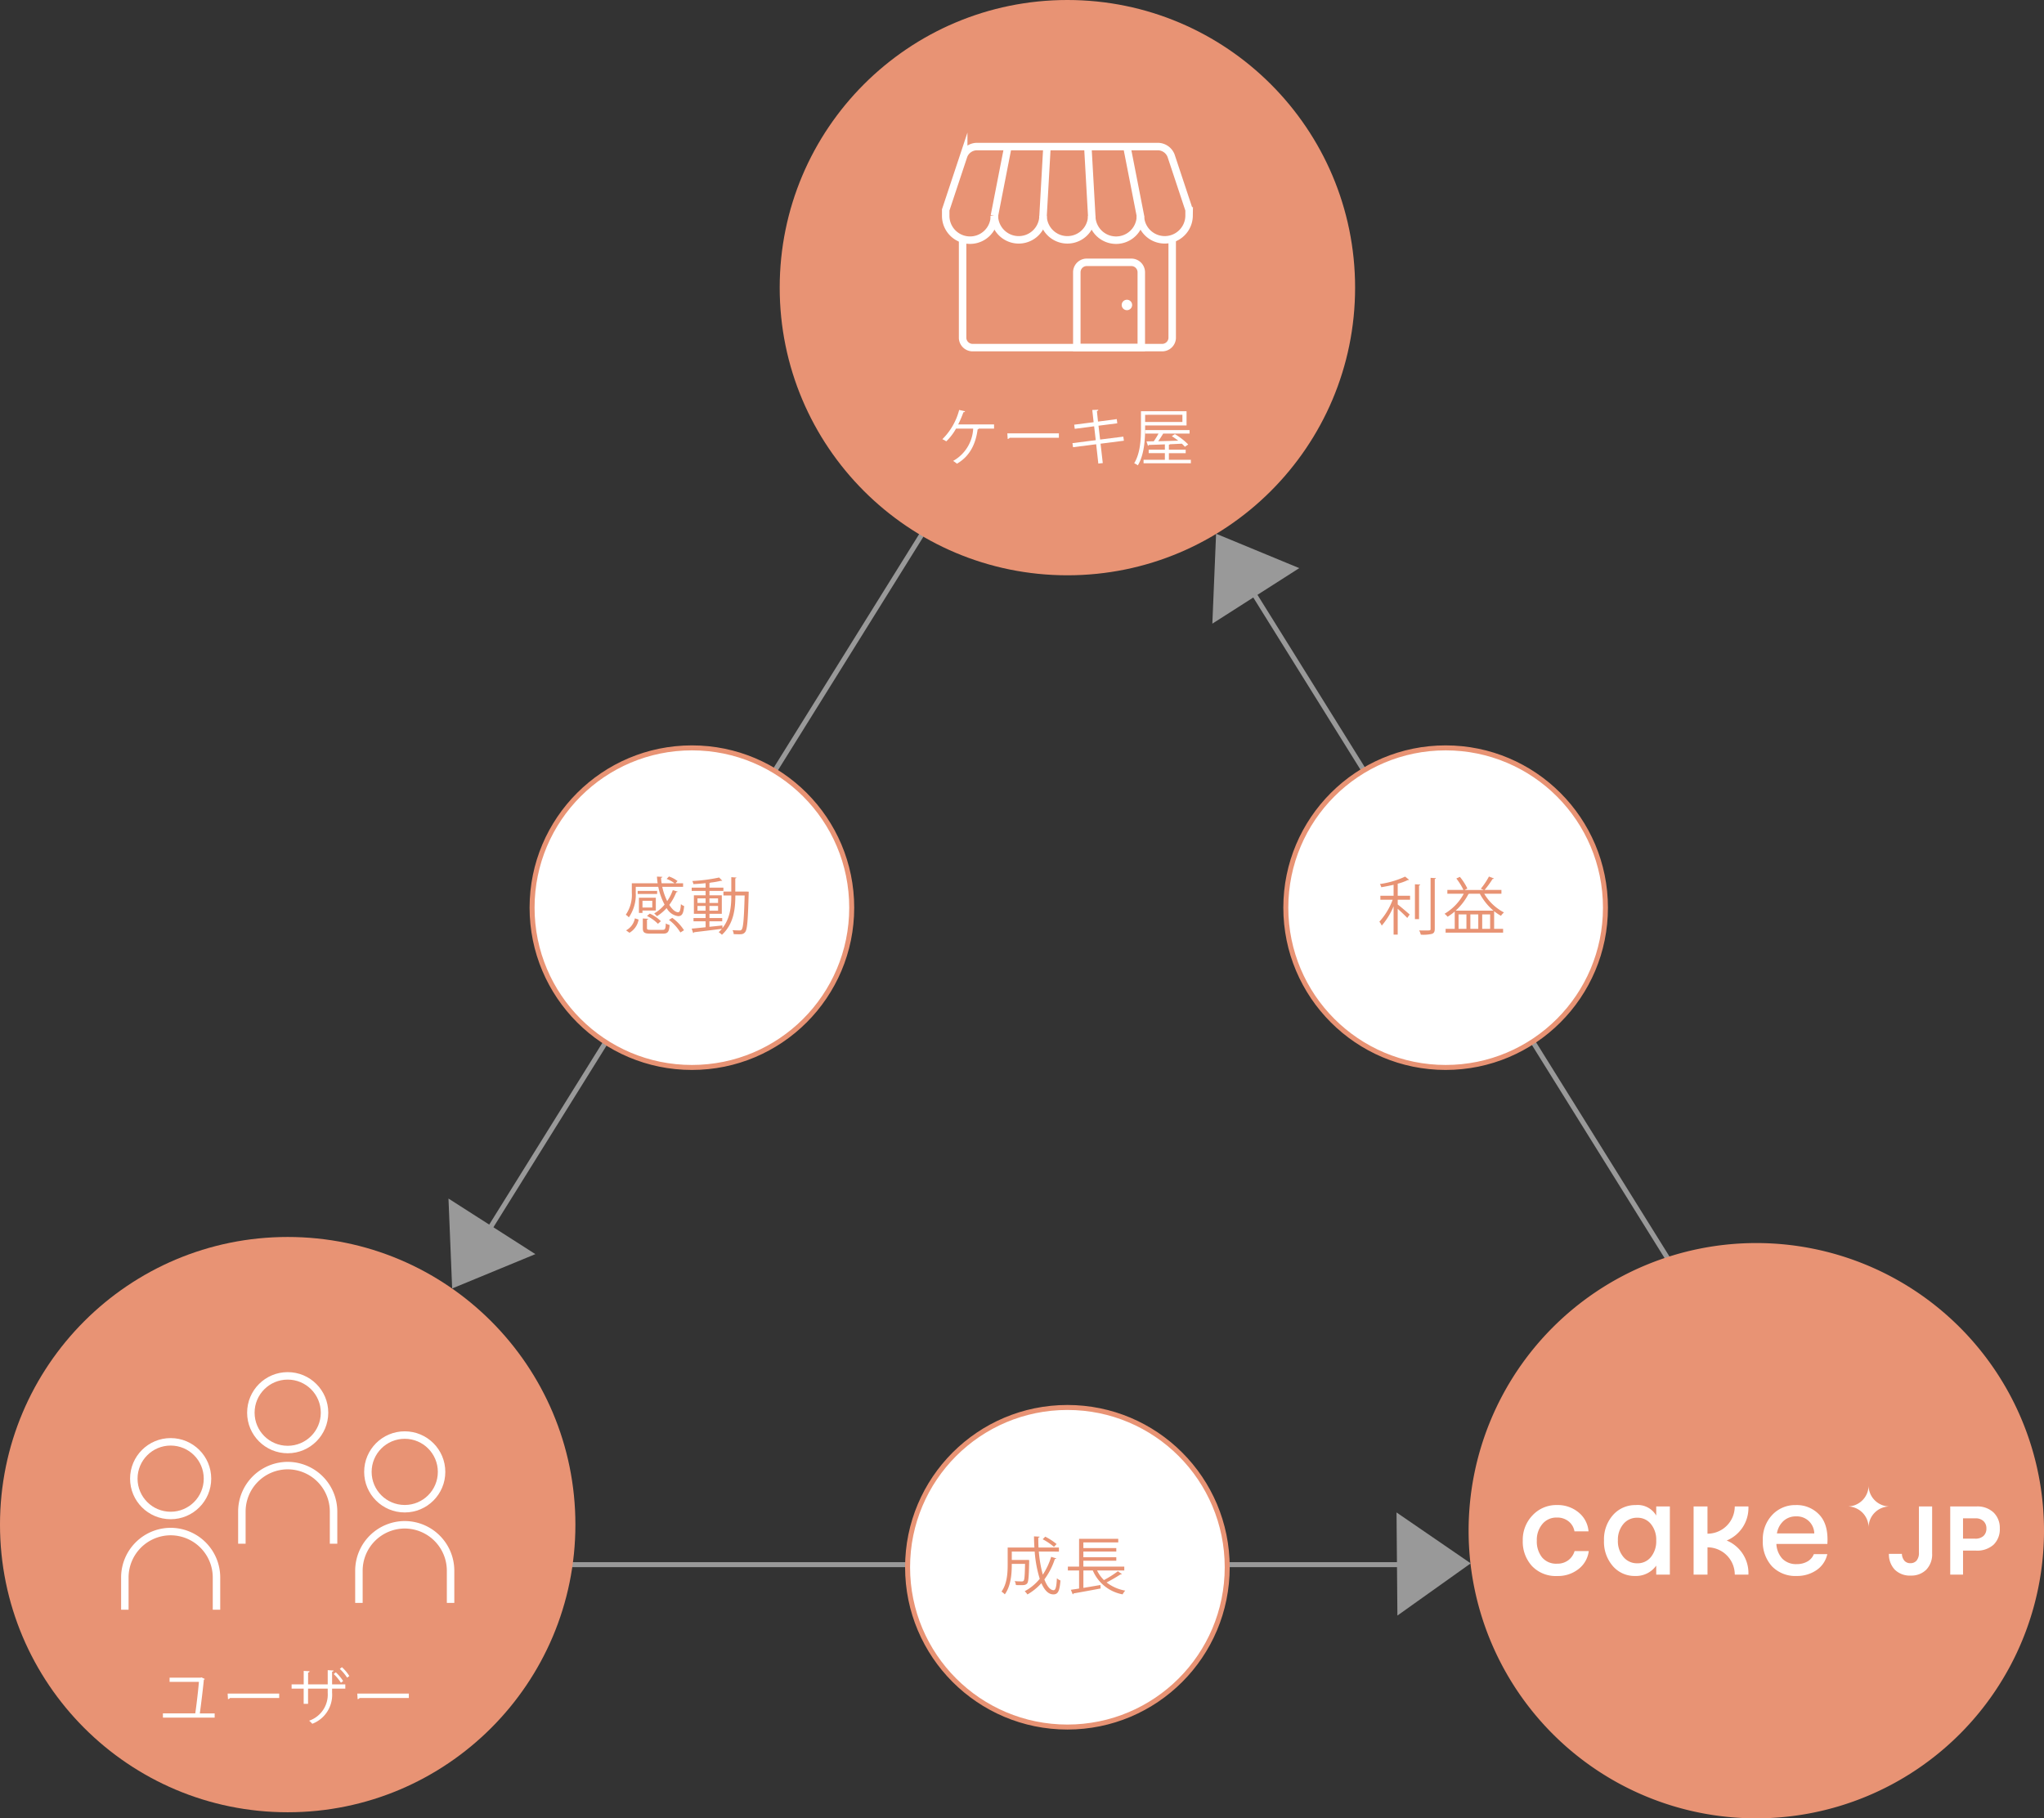 <svg xmlns="http://www.w3.org/2000/svg" width="410.221" height="365" viewBox="0 0 410.221 365">
  <rect x="0" y="0" width="410.221" height="365" fill="#333333" stroke="none"/>
  <g id="グループ_152" data-name="グループ 152" transform="translate(-193 -2793)">
    <line id="線_1" data-name="線 1" x1="91.007" y1="146.188" transform="translate(438.745 2902.707)" fill="none" stroke="#999" stroke-miterlimit="10" stroke-width="1"/>
    <line id="線_2" data-name="線 2" x2="230.708" transform="translate(249.277 3107.079)" fill="none" stroke="#999" stroke-miterlimit="10" stroke-width="1"/>
    <line id="線_3" data-name="線 3" x1="120.561" y2="193.661" transform="translate(287.064 2852.718)" fill="none" stroke="#999" stroke-miterlimit="10" stroke-width="1"/>
    <g id="グループ_97" data-name="グループ 97" transform="translate(487.742 3042.521)">
      <path id="パス_563" data-name="パス 563" d="M57.74,0A57.74,57.74,0,1,1,0,57.74,57.74,57.74,0,0,1,57.74,0Z" fill="#e89374"/>
    </g>
    <g id="グループ_103" data-name="グループ 103" transform="translate(193 3041.301)">
      <circle id="楕円形_30" data-name="楕円形 30" cx="57.74" cy="57.74" r="57.74" fill="#e89374"/>
    </g>
    <g id="グループ_105" data-name="グループ 105" transform="translate(225.698 3127.658)">
      <g id="グループ_104" data-name="グループ 104">
        <path id="パス_538" data-name="パス 538" d="M327.091,1791.076v.843H316.708v-.855H323.2c.235-1.574.595-4.634.731-6.319h-5.885v-.843h6.22l.174-.062.681.322a.274.274,0,0,1-.2.136c-.148,1.635-.57,5.068-.805,6.777Z" transform="translate(-316.708 -1781.796)" fill="#fff"/>
        <path id="パス_539" data-name="パス 539" d="M330.532,1787.31h10.347v.879H331a.573.573,0,0,1-.4.236Z" transform="translate(-317.545 -1782.006)" fill="#fff"/>
        <path id="パス_540" data-name="パス 540" d="M354.977,1785.964h-2.651v.83a6.213,6.213,0,0,1-3.978,6.233,5,5,0,0,0-.631-.62,5.538,5.538,0,0,0,3.729-5.6v-.843H347.5v3.061h-.879v-3.061H344.2v-.843h2.428v-2.713l1.189.074a.321.321,0,0,1-.31.26v2.379h3.941v-2.862l1.177.074a.312.312,0,0,1-.3.236v2.552h2.651Zm-1.908-3.271a8.831,8.831,0,0,1,1.475,1.759l-.446.334a9.33,9.33,0,0,0-1.45-1.747Zm1.227-1.029a8.225,8.225,0,0,1,1.486,1.772l-.433.335a9.848,9.848,0,0,0-1.475-1.76Z" transform="translate(-318.373 -1781.664)" fill="#fff"/>
        <path id="パス_541" data-name="パス 541" d="M358.232,1787.31h10.346v.879H358.7a.575.575,0,0,1-.4.236Z" transform="translate(-319.224 -1782.006)" fill="#fff"/>
      </g>
    </g>
    <g id="グループ_106" data-name="グループ 106" transform="translate(218.055 3069.182)">
      <circle id="楕円形_31" data-name="楕円形 31" cx="7.393" cy="7.393" r="7.393" transform="translate(1.801 13.239)" fill="none" stroke="#fff" stroke-miterlimit="10" stroke-width="1.5"/>
      <path id="パス_542" data-name="パス 542" d="M308.573,1768.369v-6.486a9.222,9.222,0,0,1,9.194-9.2h0a9.222,9.222,0,0,1,9.2,9.2v6.486" transform="translate(-308.573 -1721.432)" fill="none" stroke="#fff" stroke-miterlimit="10" stroke-width="1.5"/>
      <circle id="楕円形_32" data-name="楕円形 32" cx="7.393" cy="7.393" r="7.393" transform="translate(48.781 11.881)" fill="none" stroke="#fff" stroke-miterlimit="10" stroke-width="1.5"/>
      <path id="パス_543" data-name="パス 543" d="M358.582,1766.924v-6.486a9.221,9.221,0,0,1,9.194-9.2h0a9.221,9.221,0,0,1,9.2,9.2v6.486" transform="translate(-311.603 -1721.345)" fill="none" stroke="#fff" stroke-miterlimit="10" stroke-width="1.5"/>
      <circle id="楕円形_33" data-name="楕円形 33" cx="7.393" cy="7.393" r="7.393" transform="translate(25.291)" fill="none" stroke="#fff" stroke-miterlimit="10" stroke-width="1.5"/>
      <path id="パス_544" data-name="パス 544" d="M333.577,1754.276v-6.486a9.223,9.223,0,0,1,9.2-9.2h0a9.223,9.223,0,0,1,9.2,9.2v6.486" transform="translate(-310.088 -1720.578)" fill="none" stroke="#fff" stroke-miterlimit="10" stroke-width="1.5"/>
    </g>
    <circle id="楕円形_34" data-name="楕円形 34" cx="57.74" cy="57.74" r="57.74" transform="translate(349.482 2793)" fill="#e89374"/>
    <g id="グループ_108" data-name="グループ 108" transform="translate(382.131 2875.249)">
      <g id="グループ_107" data-name="グループ 107">
        <path id="パス_545" data-name="パス 545" d="M493.6,1515.928v.843h-3.073a.275.275,0,0,1-.224.149c-.372,2.875-1.536,5.378-4.151,6.89a5.728,5.728,0,0,0-.768-.558,7.863,7.863,0,0,0,4.027-6.48h-3.445a10.837,10.837,0,0,1-1.958,2.552,5.217,5.217,0,0,0-.781-.434,12.719,12.719,0,0,0,3.371-5.873l1.189.272a.325.325,0,0,1-.334.186,21.342,21.342,0,0,1-1.054,2.454Z" transform="translate(-483.229 -1512.979)" fill="#fff"/>
        <path id="パス_546" data-name="パス 546" d="M497.105,1518.028h10.347v.88h-9.875a.571.571,0,0,1-.4.235Z" transform="translate(-484.07 -1513.283)" fill="#fff"/>
        <path id="パス_547" data-name="パス 547" d="M516.658,1519.792l.446,3.891-.892.1-.433-3.879-4.647.595-.111-.818,4.671-.595-.321-2.787-3.891.507-.112-.831,3.9-.495-.272-2.454,1.214-.049c0,.123-.111.223-.285.272l.224,2.106,3.766-.5.1.843-3.767.484.322,2.776,4.659-.582.112.817Z" transform="translate(-484.913 -1512.977)" fill="#fff"/>
        <path id="パス_548" data-name="パス 548" d="M526.4,1516.154v.633c0,2.143-.174,5.266-1.463,7.372a3.014,3.014,0,0,0-.731-.421c1.252-2.045,1.363-4.907,1.363-6.951v-3.494h9.145v2.86Zm4.77,6.892h4.411v.7h-9.492v-.7h4.275v-1.34h-3.247v-.693h3.247v-1.067c-1.227.05-2.354.087-3.209.112a.227.227,0,0,1-.187.162l-.285-.866,1.45-.025a13.753,13.753,0,0,0,.954-1.551h-2.651v-.7h8.884v.7h-5.291c-.261.446-.632,1.03-1,1.539,1.239-.037,2.64-.063,4.027-.113-.421-.322-.88-.646-1.3-.9l.619-.409a12.862,12.862,0,0,1,2.677,2.076l-.669.456a7.248,7.248,0,0,0-.608-.617l-2.38.112a.309.309,0,0,1-.223.087v1.011h3.371v.693h-3.371Zm2.714-9.035H526.4v1.439h7.484Z" transform="translate(-485.712 -1512.996)" fill="#fff"/>
      </g>
    </g>
    <path id="パス_549" data-name="パス 549" d="M529.614,1476.258v20.128a2.018,2.018,0,0,1-2.122,1.894h-37.82a2.017,2.017,0,0,1-2.122-1.894v-20.128" transform="translate(-101.36 1364.496)" fill="none" stroke="#fff" stroke-miterlimit="10" stroke-width="1.5"/>
    <path id="パス_550" data-name="パス 550" d="M504.109,1471.548a4.885,4.885,0,0,1-9.769,0" transform="translate(-101.772 1364.781)" fill="none" stroke="#fff" stroke-miterlimit="10" stroke-width="1.5"/>
    <path id="パス_551" data-name="パス 551" d="M496.428,1456.748l-2.718,13.9a4.884,4.884,0,0,1-9.769,0v-1.181l3.613-10.889a2.864,2.864,0,0,1,2.541-1.834h36.537a2.864,2.864,0,0,1,2.54,1.834l3.614,10.889v1.181a4.885,4.885,0,0,1-9.769,0l-2.721-13.9" transform="translate(-101.142 1365.678)" fill="none" stroke="#fff" stroke-miterlimit="10" stroke-width="1.5"/>
    <path id="パス_552" data-name="パス 552" d="M524.856,1470.651a4.884,4.884,0,0,1-9.769,0l-.784-13.9" transform="translate(-102.981 1365.678)" fill="none" stroke="#fff" stroke-miterlimit="10" stroke-width="1.5"/>
    <path id="パス_553" data-name="パス 553" d="M514.508,1470.651a4.885,4.885,0,0,1-9.769,0l.786-13.9" transform="translate(-102.402 1365.678)" fill="none" stroke="#fff" stroke-miterlimit="10" stroke-width="1.5"/>
    <circle id="楕円形_35" data-name="楕円形 35" cx="1.05" cy="1.05" r="1.05" transform="translate(418.118 2853.166)" fill="#fff"/>
    <path id="長方形_112" data-name="長方形 112" d="M2,0h8.941a2,2,0,0,1,2,2V17.12a0,0,0,0,1,0,0H0a0,0,0,0,1,0,0V2A2,2,0,0,1,2,0Z" transform="translate(409.111 2845.656)" fill="none" stroke="#fff" stroke-miterlimit="10" stroke-width="1.5"/>
    <path id="パス_560" data-name="パス 560" d="M541.655,1539.474l-.75,18.048,17.443-11.147Z" transform="translate(-104.593 1360.666)" fill="#999"/>
    <path id="パス_561" data-name="パス 561" d="M378.452,1699.577l16.7-6.893-17.438-11.155Z" transform="translate(-94.706 1352.06)" fill="#999"/>
    <path id="パス_562" data-name="パス 562" d="M595.143,1758.819,580.252,1748.6l.176,20.7Z" transform="translate(-106.976 1347.997)" fill="#999"/>
    <g id="レイヤー_2" data-name="レイヤー 2" transform="translate(498.613 3091.17)">
      <g id="Logo" transform="translate(0 0)">
        <path id="パス_663" data-name="パス 663" d="M390.024,8.447A4.224,4.224,0,0,0,385.8,4.224,4.224,4.224,0,0,0,390.024,0a4.224,4.224,0,0,0,4.224,4.224A4.224,4.224,0,0,0,390.024,8.447Z" transform="translate(-320.622 0)" fill="#fff"/>
        <g id="Wordmark" transform="translate(0 3.94)">
          <path id="パス_664" data-name="パス 664" d="M507.8,38.684V25h5.271a4.707,4.707,0,0,1,3.435,1.223,4.288,4.288,0,0,1,1.243,3.181,4.313,4.313,0,0,1-1.254,3.279,4.917,4.917,0,0,1-3.5,1.183h-2.625v4.818Zm4.991-7.214a2.382,2.382,0,0,0,1.689-.551,1.984,1.984,0,0,0,.579-1.52,1.933,1.933,0,0,0-.579-1.45,2.22,2.22,0,0,0-1.607-.561h-2.505V31.47Z" transform="translate(-422.011 -24.717)" fill="#fff"/>
          <path id="パス_665" data-name="パス 665" d="M439.343,38.877a4.3,4.3,0,0,1-3.22-1.183,4.5,4.5,0,0,1-1.183-3.163v-.017h2.607v.017a2.271,2.271,0,0,0,.493,1.352,1.52,1.52,0,0,0,1.225.507,1.563,1.563,0,0,0,1.237-.53,2.349,2.349,0,0,0,.463-1.578V25h2.652v9.434a4.42,4.42,0,0,1-1.183,3.267A4.219,4.219,0,0,1,439.343,38.877Z" transform="translate(-361.46 -24.717)" fill="#fff"/>
          <path id="パス_666" data-name="パス 666" d="M291.825,23.36a6.2,6.2,0,0,1,4.761,1.972q1.833,1.972,1.588,5.829H287.938a4.755,4.755,0,0,0,1.2,2.97,3.874,3.874,0,0,0,2.929,1.081,4.2,4.2,0,0,0,2.066-.507,2.946,2.946,0,0,0,1.326-1.492h2.7a5.2,5.2,0,0,1-2.2,3.23,6.854,6.854,0,0,1-3.941,1.149,6.5,6.5,0,0,1-4.98-1.956,7.27,7.27,0,0,1-1.82-5.214,7.069,7.069,0,0,1,1.874-5.068A6.285,6.285,0,0,1,291.825,23.36Zm-3.777,5.693h7.5a3.534,3.534,0,0,0-1.041-2.423,3.485,3.485,0,0,0-2.6-1,3.659,3.659,0,0,0-2.534.917A4.337,4.337,0,0,0,288.048,29.053Z" transform="translate(-237.042 -23.354)" fill="#fff"/>
          <path id="パス_667" data-name="パス 667" d="M209.581,31.822a7.071,7.071,0,0,0,4.359-6.842H211.2a5.479,5.479,0,0,1-5.474,5.474v-5.47H202.94V38.668h2.789V33.191a5.48,5.48,0,0,1,5.474,5.474h2.737A7.074,7.074,0,0,0,209.581,31.822Z" transform="translate(-168.655 -24.7)" fill="#fff"/>
          <path id="パス_668" data-name="パス 668" d="M106.981,23.607h2.737V37.291h-2.737V35.482h0a4.977,4.977,0,0,1-4.242,2.08,5.744,5.744,0,0,1-4.465-1.983A7.4,7.4,0,0,1,96.5,30.445,7.335,7.335,0,0,1,98.333,25.3a5.954,5.954,0,0,1,4.543-1.972,4.3,4.3,0,0,1,4.105,2.108Zm-7.694,6.839a4.889,4.889,0,0,0,1.095,3.284,3.5,3.5,0,0,0,2.791,1.287,3.394,3.394,0,0,0,2.754-1.274,5,5,0,0,0,1.054-3.3,4.97,4.97,0,0,0-1.054-3.291,3.4,3.4,0,0,0-2.754-1.279,3.507,3.507,0,0,0-2.8,1.279A4.879,4.879,0,0,0,99.288,30.445Z" transform="translate(-80.197 -23.323)" fill="#fff"/>
          <path id="パス_669" data-name="パス 669" d="M13.247,32.591A5.389,5.389,0,0,1,11.194,36.2a6.631,6.631,0,0,1-4.267,1.4,6.57,6.57,0,0,1-5.077-2A7.226,7.226,0,0,1,0,30.5a7.064,7.064,0,0,1,1.97-5.092,6.522,6.522,0,0,1,4.9-2.053,6.54,6.54,0,0,1,4.325,1.478,5.418,5.418,0,0,1,2,3.8H10.373a3.235,3.235,0,0,0-1.122-1.956,3.589,3.589,0,0,0-2.436-.808,3.612,3.612,0,0,0-2.887,1.306A4.938,4.938,0,0,0,2.82,30.511a5.093,5.093,0,0,0,1.053,3.352A3.669,3.669,0,0,0,6.9,35.125a3.573,3.573,0,0,0,2.259-.711A3.514,3.514,0,0,0,10.4,32.591Z" transform="translate(0 -23.354)" fill="#fff"/>
        </g>
      </g>
    </g>
    <circle id="楕円形_81" data-name="楕円形 81" cx="32.075" cy="32.075" r="32.075" transform="translate(451.058 2943.123)" fill="#fff" stroke="#e89374" stroke-miterlimit="10" stroke-width="1"/>
    <circle id="楕円形_82" data-name="楕円形 82" cx="32.075" cy="32.075" r="32.075" transform="translate(375.147 3075.525)" fill="#fff" stroke="#e89374" stroke-miterlimit="10" stroke-width="1"/>
    <circle id="楕円形_83" data-name="楕円形 83" cx="32.075" cy="32.075" r="32.075" transform="translate(299.785 2943.123)" fill="#fff" stroke="#e89374" stroke-miterlimit="10" stroke-width="1"/>
    <g id="グループ_151" data-name="グループ 151">
      <g id="グループ_151-2" data-name="グループ 151">
        <g id="グループ_110" data-name="グループ 110" transform="translate(469.836 2968.95)">
          <g id="グループ_109" data-name="グループ 109">
            <path id="パス_554" data-name="パス 554" d="M582.548,1613.371a.231.231,0,0,1-.238.05,10.278,10.278,0,0,1-2.04.735v2.421h2.479v.8H580.27v.951c.576.438,2.028,1.678,2.4,2.015l-.488.689c-.376-.413-1.252-1.252-1.915-1.84v5.182h-.826v-5.682a14.281,14.281,0,0,1-2.378,3.88,3.572,3.572,0,0,0-.476-.789,13.489,13.489,0,0,0,2.666-4.4h-2.465v-.8h2.653v-2.207c-.814.192-1.665.354-2.465.492a3.351,3.351,0,0,0-.275-.645,17.794,17.794,0,0,0,5.056-1.49Zm1.177.9,1.063.064c-.012.089-.075.154-.238.179v6.759h-.826Zm3.14-1.289,1.077.063c-.012.1-.075.155-.237.18v10c0,.6-.176.864-.551,1a7.812,7.812,0,0,1-2.253.164,3.56,3.56,0,0,0-.326-.852c.464.013.89.013,1.24.013,1,0,1.05,0,1.05-.326Z" transform="translate(-576.59 -1612.721)" fill="#e89374"/>
            <path id="パス_555" data-name="パス 555" d="M598.473,1616.175a10.013,10.013,0,0,0,3.967,3.756,3.087,3.087,0,0,0-.6.675,9.2,9.2,0,0,1-1.376-.926v3.542h1.8v.764H590.726v-.764h1.828v-3.479a11.153,11.153,0,0,1-1.427,1.051,4,4,0,0,0-.613-.6,10.373,10.373,0,0,0,3.854-4.018h-3.292v-.763h3.229a12.3,12.3,0,0,0-1.427-2.3l.713-.325a11.038,11.038,0,0,1,1.5,2.34l-.564.288h3.854l-.588-.251a14.834,14.834,0,0,0,1.628-2.441l1,.376a.3.3,0,0,1-.274.113,17.217,17.217,0,0,1-1.6,2.2h3.379v.763Zm1.852,3.392a11.67,11.67,0,0,1-2.728-3.392h-2.078a.433.433,0,0,1-.2.038,11.793,11.793,0,0,1-2.578,3.355Zm-7,.751v2.9h1.579v-2.9Zm3.957,2.9v-2.9h-1.591v2.9Zm2.378,0v-2.9h-1.591v2.9Z" transform="translate(-577.434 -1612.721)" fill="#e89374"/>
          </g>
        </g>
        <g id="グループ_112" data-name="グループ 112" transform="translate(393.988 3101.383)">
          <g id="グループ_111" data-name="グループ 111">
            <path id="パス_556" data-name="パス 556" d="M503.349,1756.756a25.478,25.478,0,0,0,.8,4.644,13.9,13.9,0,0,0,1.677-3.58l1.026.313c-.024.087-.125.125-.287.125a14.214,14.214,0,0,1-2.1,4.093c.513,1.327,1.139,2.165,1.865,2.165.388,0,.563-.689.65-2.4a1.978,1.978,0,0,0,.714.45c-.175,2.153-.5,2.791-1.427,2.791-1.014,0-1.8-.876-2.4-2.252a11.394,11.394,0,0,1-2.8,2.265,4.348,4.348,0,0,0-.55-.651,9.8,9.8,0,0,0,3.016-2.49,24.624,24.624,0,0,1-1.015-5.469h-4.593v1.689H500.8l.175-.012.439.025v.288c-.063,2.991-.138,4.068-.4,4.406-.313.338-.638.35-1.313.35-.288,0-.613,0-.952-.025a1.955,1.955,0,0,0-.25-.788c.613.062,1.188.062,1.4.062a.5.5,0,0,0,.4-.125c.176-.212.238-1.063.287-3.4h-2.665c0,1.239,0,4.218-1.4,6.12a3.547,3.547,0,0,0-.664-.551c1.114-1.54,1.24-3.7,1.24-5.344v-3.5h5.369c-.05-.738-.075-1.489-.087-2.246l1.126.064c0,.1-.087.167-.263.193,0,.663.012,1.34.05,1.99h4.093v.814Zm1.289-2.985a12.408,12.408,0,0,1,2.278,1.482l-.526.563a12.7,12.7,0,0,0-2.265-1.527Z" transform="translate(-495.851 -1753.695)" fill="#e89374"/>
            <path id="パス_557" data-name="パス 557" d="M515.9,1760.592a7.044,7.044,0,0,0,1.376,1.928,20.834,20.834,0,0,0,2.8-1.777l.8.576a.32.32,0,0,1-.275.062,32.187,32.187,0,0,1-2.791,1.615,8.545,8.545,0,0,0,3.742,1.639,3.7,3.7,0,0,0-.525.75,8.083,8.083,0,0,1-5.982-4.793h-1.89v3.492c1.077-.175,2.266-.376,3.417-.576l.038.7c-1.99.375-4.117.763-5.432.988a.23.23,0,0,1-.163.187l-.376-.913c.475-.075,1.027-.15,1.652-.25v-3.63h-2.253v-.774h2.253v-5.583h7.859v.725h-7v1.14h6.609v.7h-6.609v1.14h6.609v.7h-6.609v1.179h8.211v.774Z" transform="translate(-496.711 -1753.728)" fill="#e89374"/>
          </g>
        </g>
        <g id="グループ_115" data-name="グループ 115" transform="translate(318.588 2968.938)">
          <g id="グループ_114" data-name="グループ 114">
            <path id="パス_558" data-name="パス 558" d="M417.592,1614.785v1.19a7.975,7.975,0,0,1-1.389,4.943,2.236,2.236,0,0,0-.613-.526,7.05,7.05,0,0,0,1.214-4.43v-1.889h5.183c-.063-.439-.114-.89-.138-1.34l1.089.05c0,.1-.087.15-.263.176a8.681,8.681,0,0,0,.113,1.114h2.591a6.007,6.007,0,0,0-1.59-.876l.475-.489a5.978,5.978,0,0,1,1.715.914l-.413.451h1.527v.712h-4.18a12.45,12.45,0,0,0,.989,2.867,9.129,9.129,0,0,0,1.126-2.2l.976.288c-.024.087-.125.125-.275.125a10.89,10.89,0,0,1-1.4,2.541c.563.9,1.2,1.477,1.764,1.477.35,0,.488-.451.564-1.627a1.823,1.823,0,0,0,.651.388c-.138,1.552-.451,2.028-1.215,2.028a3.072,3.072,0,0,1-2.3-1.627,8.877,8.877,0,0,1-1.94,1.635,4.757,4.757,0,0,0-.564-.55,7.922,7.922,0,0,0,2.09-1.774,13.043,13.043,0,0,1-1.264-3.568Zm.576,6.571a3.827,3.827,0,0,1-1.84,2.653l-.675-.487a3.463,3.463,0,0,0,1.764-2.41Zm-.188-5.144v-.612h3.905v.612Zm3.642,3.328h-2.678v.488h-.713v-3.051h3.391Zm-.713-1.952h-1.965v1.354h1.965Zm-1.064,5.471c0,.313.1.363.776.363h2.328c.538,0,.626-.149.676-1.289a2.394,2.394,0,0,0,.763.313c-.1,1.414-.375,1.738-1.364,1.738h-2.453c-1.251,0-1.564-.224-1.564-1.124v-1.922l1.076.064c-.012.09-.075.155-.238.18Zm2.2-.851a7.948,7.948,0,0,0-2.2-1.571l.564-.475a7.52,7.52,0,0,1,2.227,1.52Zm4.505,1.739a9.081,9.081,0,0,0-2.3-2.528l.675-.407a9.165,9.165,0,0,1,2.353,2.485Z" transform="translate(-415.589 -1612.708)" fill="#e89374"/>
            <path id="パス_559" data-name="パス 559" d="M440.686,1615.745l.438.025a1.986,1.986,0,0,0-.012.275c-.15,5.507-.287,7.272-.689,7.809-.338.464-.738.464-1.3.464-.3,0-.663-.013-1.014-.025a2.273,2.273,0,0,0-.237-.8c.637.05,1.188.05,1.464.05a.394.394,0,0,0,.376-.187c.3-.376.463-2.078.588-6.822h-1.866c0,2.579-.274,5.669-2.691,7.885a4.632,4.632,0,0,0-.65-.526,6.663,6.663,0,0,0,.65-.675c-2.065.275-4.23.526-5.593.689a.272.272,0,0,1-.176.175l-.3-.9c.751-.063,1.727-.163,2.792-.275v-1.189h-2.428v-.662h2.428v-.853h-2.353v-3.7h2.353v-.89h-2.792v-.661h2.792v-.89c-.814.087-1.667.149-2.441.187a4.786,4.786,0,0,0-.213-.626,33.07,33.07,0,0,0,5.369-.7l.625.639c-.025.024-.063.024-.113.024a.485.485,0,0,1-.125-.012,16.636,16.636,0,0,1-2.128.376.338.338,0,0,1-.2.075v.927h2.8v.661h-2.8v.89h2.478v3.7h-2.478v.853H435.8v.662h-2.567v1.1c.851-.087,1.74-.175,2.6-.275l.013.538c1.6-2,1.777-4.493,1.777-6.546h-1.578v-.788h1.578v-2.891l1.037.076c-.012.087-.074.137-.238.163v2.653Zm-9.851,1.364v.927h1.629v-.927Zm0,2.479h1.629v-.953h-1.629Zm4.132-2.479h-1.729v.927h1.729Zm0,2.479v-.953h-1.729v.953Z" transform="translate(-416.442 -1612.717)" fill="#e89374"/>
          </g>
        </g>
      </g>
    </g>
  </g>
</svg>
